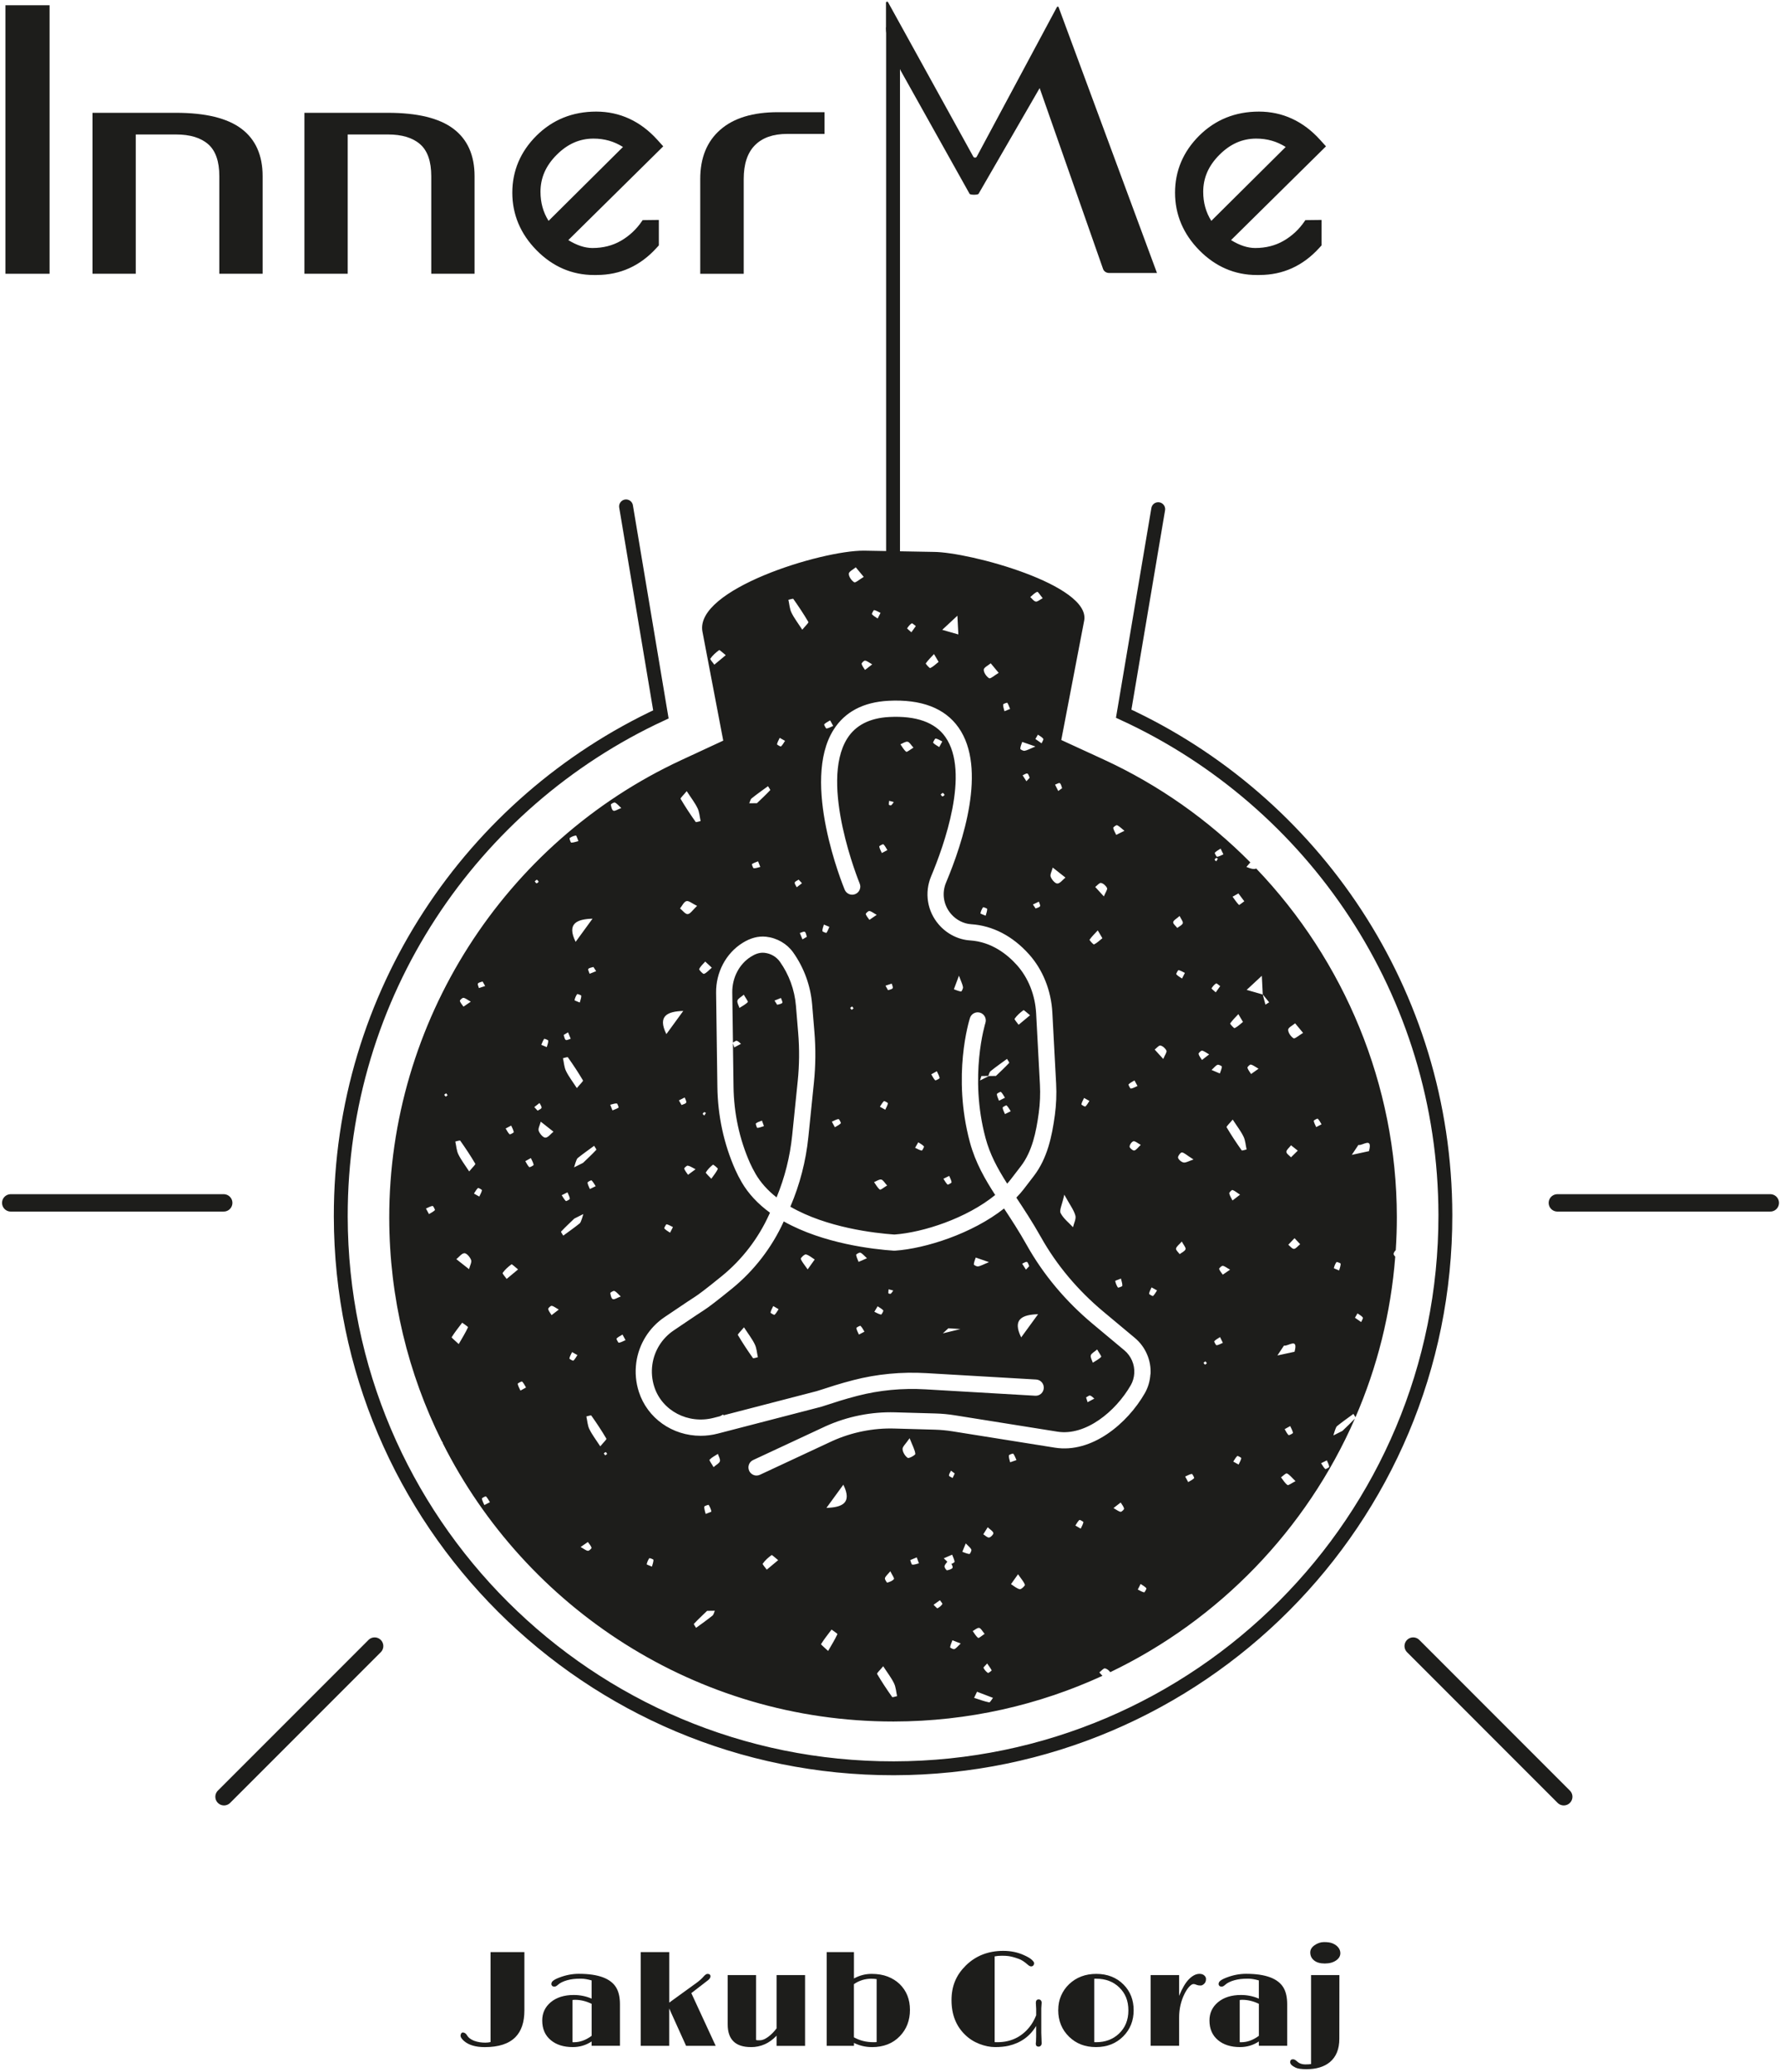 <svg xmlns="http://www.w3.org/2000/svg" width="513" height="597" viewBox="0 0 513 597" fill="none"><path d="M180.43 145.89L190.47 205.81C135.93 231.12 98.11 286.39 98.21 350.47C98.34 438.39 169.72 509.56 257.62 509.43C345.52 509.29 416.69 437.91 416.56 350.01C416.47 285.92 378.49 230.76 323.85 205.61L333.8 146.69" stroke="#1D1D1B" stroke-width="4" stroke-miterlimit="10" stroke-linecap="round"></path><path d="M448.83 346.54H510.21" stroke="#1D1D1B" stroke-width="5" stroke-linecap="round" stroke-linejoin="round"></path><path d="M3.09 346.54H64.48" stroke="#1D1D1B" stroke-width="5" stroke-linecap="round" stroke-linejoin="round"></path><path d="M64.56 517.63L107.97 474.22" stroke="#1D1D1B" stroke-width="5" stroke-linecap="round" stroke-linejoin="round"></path><path d="M450.68 517.63L407.28 474.22" stroke="#1D1D1B" stroke-width="5" stroke-linecap="round" stroke-linejoin="round"></path><path d="M1.56 1.51H14.29V78.87H1.56V1.51Z" fill="#1D1D1B"></path><path d="M255.93 0.63L280.5 45.12C280.72 45.52 281.3 45.52 281.51 45.12L304.61 2.04C304.72 1.84 305.01 1.86 305.09 2.07L333.44 78.64H319.62C318.84 78.64 318.14 78.17 317.9 77.47L299.63 25.38L282.03 55.83C281.83 56.19 279.64 56.2 279.43 55.83L259.61 20.4C255.93 12.58 255.38 9.97 255.34 8.22V0.79C255.34 0.47 255.77 0.35 255.93 0.64V0.63Z" fill="#1D1D1B"></path><path d="M75.69 78.87H63.21V50.78C63.21 46.5 62.14 43.42 60 41.55C57.86 39.68 54.77 38.74 50.72 38.74H39.13V78.86H26.65V32.5H50.72C59.22 32.5 65.51 34.03 69.58 37.09C73.65 40.15 75.69 44.71 75.69 50.78V78.87Z" fill="#1D1D1B"></path><path d="M136.77 78.87H124.29V50.78C124.29 46.5 123.22 43.42 121.08 41.55C118.94 39.68 115.85 38.74 111.8 38.74H100.21V78.86H87.73V32.5H111.8C120.3 32.5 126.59 34.03 130.66 37.09C134.73 40.15 136.77 44.71 136.77 50.78V78.87Z" fill="#1D1D1B"></path><path d="M237.61 38.58H226.87C222.81 38.58 219.71 39.67 217.56 41.85C215.41 44.03 214.34 47.27 214.34 51.57V78.88H201.81V51.57C201.81 45.48 203.73 40.75 207.59 37.38C211.44 34.01 216.97 32.32 224.2 32.32H237.63V38.59L237.61 38.58Z" fill="#1D1D1B"></path><path d="M171.99 78.63H171.19C165.04 78.63 159.62 76.3 155.08 71.69C150.55 67.09 148.25 61.65 148.25 55.51C148.25 49.37 150.54 43.98 155.05 39.49C159.56 35.01 165.2 32.74 171.81 32.74C178.42 32.74 184.25 35.41 189 40.68L190.31 42.13L162.83 69.26C165.6 71.11 168.25 72.04 170.75 72.04C173.91 72.04 176.76 71.31 179.24 69.88C181.76 68.42 183.87 66.44 185.52 64L189.27 63.96V70.46L188.74 71.05C184.16 76.08 178.53 78.63 172 78.63H171.99ZM171.06 39.32C166.89 39.32 163.28 40.9 160.03 44.16C156.77 47.42 155.18 51.04 155.18 55.24C155.18 58.74 156.11 61.81 158.01 64.56L180.49 42.23C177.65 40.27 174.54 39.31 171.05 39.31L171.06 39.32Z" fill="#1D1D1B"></path><path d="M171.99 79.23H171.19C164.88 79.23 159.31 76.83 154.65 72.11C150 67.39 147.65 61.81 147.65 55.51C147.65 49.21 150 43.67 154.63 39.07C159.26 34.48 165.04 32.15 171.82 32.15C178.6 32.15 184.58 34.89 189.45 40.28L191.15 42.16L163.79 69.17C166.23 70.68 168.57 71.45 170.76 71.45C173.81 71.45 176.57 70.75 178.95 69.37C181.39 67.96 183.44 66.04 185.03 63.68L185.21 63.42L189.88 63.36V70.69L189.19 71.45C184.5 76.61 178.71 79.22 172.01 79.22L171.99 79.23ZM171.81 33.35C165.36 33.35 159.87 35.56 155.47 39.92C151.08 44.29 148.85 49.53 148.85 55.51C148.85 61.49 151.09 66.78 155.51 71.27C159.94 75.76 165.21 78.03 171.19 78.03H171.99C178.34 78.03 183.83 75.55 188.28 70.65L188.66 70.24V64.58L185.83 64.61C184.16 67.01 182.05 68.96 179.54 70.41C176.97 71.9 174.02 72.65 170.75 72.65C168.14 72.65 165.36 71.68 162.5 69.77L161.89 69.36L189.49 42.11L188.56 41.08C183.92 35.95 178.29 33.34 171.82 33.34L171.81 33.35ZM157.92 65.5L157.51 64.91C155.53 62.05 154.57 58.89 154.57 55.25C154.57 50.89 156.21 47.13 159.59 43.75C162.96 40.37 166.71 38.73 171.05 38.73C174.68 38.73 177.88 39.72 180.83 41.75L181.42 42.16L157.91 65.5H157.92ZM171.05 39.93C167.05 39.93 163.58 41.46 160.44 44.6C157.3 47.74 155.77 51.23 155.77 55.25C155.77 58.38 156.53 61.13 158.1 63.63L179.54 42.34C176.97 40.72 174.18 39.93 171.05 39.93Z" fill="#1D1D1B"></path><path d="M362.99 78.63H362.19C356.04 78.63 350.62 76.3 346.08 71.69C341.55 67.09 339.25 61.65 339.25 55.51C339.25 49.37 341.54 43.98 346.05 39.49C350.56 35.01 356.2 32.74 362.81 32.74C369.42 32.74 375.25 35.41 380 40.68L381.31 42.13L353.83 69.26C356.6 71.11 359.25 72.04 361.75 72.04C364.91 72.04 367.76 71.31 370.24 69.88C372.76 68.42 374.87 66.44 376.52 64L380.27 63.96V70.46L379.74 71.05C375.16 76.08 369.53 78.63 363 78.63H362.99ZM362.06 39.32C357.89 39.32 354.28 40.9 351.03 44.16C347.77 47.42 346.18 51.04 346.18 55.24C346.18 58.74 347.11 61.81 349.01 64.56L371.49 42.23C368.65 40.27 365.54 39.31 362.05 39.31L362.06 39.32Z" fill="#1D1D1B"></path><path d="M362.99 79.23H362.19C355.88 79.23 350.31 76.83 345.65 72.11C341 67.39 338.65 61.81 338.65 55.51C338.65 49.21 341 43.67 345.63 39.07C350.26 34.48 356.04 32.15 362.82 32.15C369.6 32.15 375.58 34.89 380.45 40.28L382.15 42.16L354.79 69.17C357.23 70.68 359.57 71.45 361.76 71.45C364.81 71.45 367.57 70.75 369.95 69.37C372.39 67.96 374.44 66.04 376.03 63.68L376.21 63.42L380.88 63.36V70.69L380.19 71.45C375.49 76.61 369.71 79.22 363.01 79.22L362.99 79.23ZM362.81 33.35C356.36 33.35 350.87 35.56 346.47 39.92C342.08 44.29 339.85 49.53 339.85 55.51C339.85 61.49 342.09 66.78 346.51 71.27C350.94 75.76 356.21 78.03 362.19 78.03H362.99C369.34 78.03 374.83 75.55 379.28 70.65L379.66 70.24V64.58L376.83 64.61C375.16 67.01 373.05 68.96 370.54 70.41C367.97 71.9 365.02 72.65 361.75 72.65C359.14 72.65 356.36 71.68 353.5 69.77L352.89 69.36L380.49 42.11L379.56 41.08C374.92 35.95 369.29 33.34 362.82 33.34L362.81 33.35ZM348.92 65.5L348.51 64.91C346.53 62.05 345.57 58.89 345.57 55.25C345.57 50.89 347.21 47.13 350.59 43.75C353.96 40.37 357.71 38.73 362.05 38.73C365.68 38.73 368.88 39.72 371.83 41.75L372.42 42.16L348.91 65.5H348.92ZM362.05 39.93C358.05 39.93 354.58 41.46 351.44 44.6C348.3 47.74 346.77 51.23 346.77 55.25C346.77 58.38 347.53 61.13 349.1 63.63L370.54 42.34C367.97 40.72 365.18 39.93 362.05 39.93Z" fill="#1D1D1B"></path><path d="M257.38 168.56V7.87" stroke="#1D1D1B" stroke-width="4" stroke-miterlimit="10"></path><path d="M229.91 311.41C230.38 306.83 230.42 302.19 230.04 297.61L229.39 289.76C229.01 285.18 227.41 280.79 224.77 277.07C223.75 275.63 222.14 274.7 220.35 274.5C220.18 274.48 220.01 274.47 219.83 274.47C218.75 274.47 217.67 274.83 216.44 275.6C213.05 277.72 210.98 281.69 211.04 285.95L211.24 300.36C211.61 300.15 212.03 299.78 212.34 299.85C212.79 299.95 213.15 300.41 213.55 300.72C212.91 301.06 212.27 301.41 211.62 301.75C211.49 301.35 211.36 300.95 211.23 300.55L211.4 313.04C211.51 320.76 213.1 328.15 216.12 334.99C216.61 336.08 217.17 337.17 217.78 338.22C219.22 340.69 221.24 342.95 223.81 344.96C226.17 339.25 227.68 333.24 228.31 327.08L229.91 311.4V311.41ZM215.52 288.69C214.86 289.39 213.94 289.83 213.11 290.37C212.89 289.66 212.37 288.86 212.53 288.26C212.69 287.67 213.56 287.27 214.36 286.56C214.88 287.49 215.67 288.53 215.52 288.69ZM218.26 324.94C218.14 324.94 217.71 323.76 217.85 323.64C218.33 323.25 219 323.09 219.6 322.84C219.76 323.29 219.92 323.73 220.17 324.42C219.53 324.62 218.9 324.89 218.26 324.94ZM225.46 288.91C225.18 289.26 224.5 289.3 223.99 289.47C223.73 289.07 223.47 288.66 223.21 288.26C223.83 288.01 224.46 287.76 225.08 287.51C225.22 287.99 225.63 288.68 225.45 288.91H225.46Z" fill="#1D1D1B"></path><path d="M402.26 360.16C402.47 356.96 402.58 353.74 402.57 350.49C402.52 312.56 387.47 276.77 362.03 250.2C361.59 250.48 360.72 250.39 359.22 249.76C359.6 249.32 359.98 248.89 360.35 248.45C348.31 236.29 334.03 226.15 317.99 218.77L305.86 213.19L312.46 178.81C314.43 168.56 279.48 159.05 269.05 159L248.98 158.64C236.61 158.58 200.13 169.83 202.45 181.99L208.44 213.37L196.35 218.98C145.13 242.75 112.09 294.54 112.18 350.94C112.22 373.97 117.65 395.75 127.27 415.11C127.5 415.41 127.66 415.67 127.6 415.77C151.51 463.27 200.73 495.95 257.39 495.95H257.59C279.04 495.92 299.4 491.21 317.73 482.79C317.41 482.44 317.12 482.12 316.83 481.81C317.39 481.39 318.03 480.56 318.48 480.65C319.02 480.76 319.61 481.22 319.98 481.74C351.36 466.68 376.51 440.67 390.48 408.7C389.32 409.91 388.1 411.07 386.89 412.23C386.02 412.67 385.15 413.1 384.28 413.54C384.41 413.11 384.54 412.69 384.67 412.26C384.89 411.78 384.99 411.14 385.35 410.84C386.88 409.61 388.48 408.49 390.06 407.33C390.22 407.62 390.53 408.05 390.65 408.3C396.88 393.93 400.85 378.36 402.11 362.05C401.84 361.76 401.65 361.5 401.64 361.24C401.64 360.9 401.92 360.54 402.23 360.19L402.26 360.16ZM125.35 348.63C124.87 349.11 124.22 349.41 123.63 349.77C123.39 349.33 123.15 348.89 122.76 348.17C123.42 347.89 124.03 347.51 124.68 347.42C124.85 347.4 125.45 348.53 125.34 348.64L125.35 348.63ZM356.91 257.39C357.46 258.11 358.03 258.88 358.61 259.65C358.08 260.02 357.15 260.79 357.08 260.71C356.38 260 355.83 259.15 355.23 258.33C355.67 258.09 356.1 257.84 356.91 257.39ZM356.89 292.15C357.28 292.81 357.68 293.47 358.23 294.41C357.39 295.08 356.68 295.79 355.82 296.2C355.63 296.29 354.45 294.96 354.53 294.85C355.22 293.88 356.08 293.04 356.9 292.16L356.89 292.15ZM350.11 245.66C350.57 245.18 351.21 244.86 351.78 244.48C352 244.93 352.22 245.37 352.59 246.13C351.97 246.39 351.39 246.76 350.77 246.83C350.58 246.85 350.01 245.77 350.11 245.67V245.66ZM350.52 247.14C350.68 247.22 350.84 247.31 351 247.39C350.84 247.64 350.68 247.89 350.52 248.15C350.36 247.98 350.07 247.82 350.07 247.65C350.07 247.48 350.36 247.31 350.52 247.15V247.14ZM343.97 334.04C342.55 334.51 341.79 335.02 341.13 334.91C340.5 334.8 339.71 334.14 339.52 333.55C339.39 333.16 340.21 332.01 340.59 332.01C341.22 332.01 341.84 332.69 343.97 334.04ZM340.67 281.91C340.1 281.52 339.45 281.19 339.01 280.68C338.9 280.55 339.52 279.46 339.66 279.48C340.29 279.62 340.88 280 341.49 280.29C341.12 281.02 340.9 281.46 340.67 281.9V281.91ZM325.24 312.41C325.72 311.93 326.37 311.63 326.96 311.27C327.2 311.71 327.44 312.15 327.83 312.87C327.17 313.15 326.56 313.53 325.91 313.62C325.74 313.64 325.14 312.51 325.25 312.4L325.24 312.41ZM328.77 329.83C327.96 330.58 327.5 331.31 326.9 331.45C326.53 331.54 325.54 330.72 325.55 330.34C325.57 329.78 326.17 328.91 326.66 328.79C327.16 328.68 327.83 329.33 328.77 329.83ZM321.94 237.73C322.59 238.02 323.12 238.59 324.06 239.35C322.99 239.88 322.35 240.2 321.7 240.52C321.39 239.86 320.97 239.21 320.83 238.52C320.79 238.32 321.71 237.63 321.94 237.74V237.73ZM323.46 370.43C323.45 370.64 322.25 371.03 322.19 370.95C321.82 370.38 321.54 369.72 321.41 369.05C321.39 368.94 322.3 368.66 323.06 368.35C323.22 369.08 323.5 369.77 323.46 370.44V370.43ZM317.31 254.37C317.99 254.5 318.75 255.19 319.05 255.84C319.24 256.25 318.64 257.02 318.13 258.25C317.01 257.02 316.33 256.28 315.65 255.53C316.21 255.11 316.85 254.28 317.3 254.37H317.31ZM316.37 268.03C316.76 268.69 317.16 269.35 317.71 270.29C316.87 270.96 316.16 271.67 315.3 272.08C315.11 272.17 313.93 270.84 314.01 270.73C314.7 269.76 315.56 268.92 316.38 268.04L316.37 268.03ZM312.43 316.31C313.12 316.69 313.55 316.93 313.97 317.17C313.6 317.72 313.29 318.34 312.81 318.78C312.69 318.89 311.63 318.29 311.66 318.15C311.78 317.52 312.15 316.94 312.43 316.32V316.31ZM309.25 353.56C308.02 352.23 306.48 351.05 305.68 349.5C305.25 348.66 306.08 347.17 306.73 344.18C308.39 347.18 309.48 348.59 309.92 350.17C310.2 351.16 309.5 352.42 309.24 353.56H309.25ZM305.44 225.62C305.82 225.9 305.91 226.56 306.1 227.07C305.73 227.34 305.36 227.61 304.99 227.88C304.68 227.27 304.37 226.66 304.07 226.05C304.54 225.89 305.21 225.45 305.44 225.62ZM303.4 249.94C305.51 251.6 306.28 252.21 307.06 252.82C306.28 253.44 305.51 254.53 304.73 254.54C304.07 254.54 303.11 253.41 302.81 252.59C302.57 251.95 303.13 251.01 303.4 249.95V249.94ZM300.18 214.14C299.6 213.73 299.01 213.33 298.4 212.9C298.71 212.37 298.92 212.01 299.13 211.65C299.66 212.03 300.31 212.34 300.67 212.84C300.82 213.05 300.37 213.69 300.19 214.14H300.18ZM299.73 261.08C299.55 261.42 298.91 261.53 298.47 261.73C298.21 261.35 297.95 260.96 297.69 260.58C298.26 260.31 298.83 260.04 299.4 259.76C299.53 260.21 299.89 260.78 299.74 261.08H299.73ZM298.94 170.51C299.17 170.43 299.82 171.52 300.51 172.34C299.66 172.78 299.02 173.4 298.51 173.31C297.93 173.21 297.45 172.47 296.93 172.01C297.59 171.48 298.18 170.78 298.94 170.51ZM294.6 213.74C295.28 213.98 295.97 214.21 298.41 215.06C296.69 215.77 296.01 216.18 295.28 216.3C294.89 216.36 294.04 215.91 294.05 215.71C294.08 215.05 294.39 214.4 294.6 213.74ZM296.75 224.07C296.43 224.42 296.12 224.74 295.81 225.07C295.45 224.5 295.08 223.93 294.72 223.36C295.19 223.17 295.74 222.73 296.09 222.86C296.43 222.98 296.56 223.68 296.75 224.07ZM290.31 202.47C290.66 203 290.86 203.64 291.11 204.24C290.66 204.42 290.21 204.61 289.49 204.9C289.33 204.22 289.07 203.58 289.11 202.96C289.12 202.76 290.25 202.39 290.31 202.47ZM285.53 191.09C286.16 191.85 286.79 192.61 287.82 193.85C286.58 194.59 285.44 195.62 285.08 195.4C284.3 194.93 283.51 193.79 283.52 192.94C283.53 192.31 284.81 191.7 285.53 191.09ZM283.31 261.39C283.38 261.29 284.51 261.69 284.51 261.87C284.51 262.5 284.25 263.13 284.07 263.81C283.38 263.51 282.54 263.23 282.56 263.13C282.69 262.52 282.95 261.9 283.31 261.39ZM275.93 177.39C276.02 179.18 276.11 180.97 276.2 182.76V182.78C274.65 182.34 273.1 181.89 271.55 181.45C273.01 180.1 274.46 178.74 275.92 177.39H275.93ZM269.17 188.42C269.56 189.08 269.96 189.74 270.51 190.68C269.67 191.35 268.96 192.06 268.1 192.47C267.91 192.56 266.73 191.23 266.81 191.12C267.5 190.15 268.36 189.31 269.18 188.43L269.17 188.42ZM262.77 179.59C262.94 179.49 263.54 180.09 263.94 180.37C263.52 180.95 263.11 181.54 262.66 182.16C262.08 181.63 261.4 181.09 261.44 181.02C261.79 180.47 262.22 179.91 262.76 179.59H262.77ZM251.94 175.76C252.57 175.9 253.16 176.28 253.77 176.57C253.4 177.3 253.18 177.74 252.95 178.18C252.38 177.79 251.73 177.46 251.29 176.95C251.18 176.82 251.8 175.73 251.94 175.75V175.76ZM249.31 190.32C249.88 190.39 250.41 190.86 251.37 191.4C250.4 192.15 249.85 192.57 249.3 193C248.95 192.43 248.47 191.88 248.32 191.26C248.26 191.02 249 190.29 249.31 190.32ZM246.64 163.44C247.27 164.2 247.9 164.96 248.93 166.2C247.69 166.94 246.55 167.97 246.19 167.75C245.41 167.28 244.62 166.14 244.63 165.29C244.64 164.66 245.92 164.05 246.64 163.44ZM237.53 208.67C238.01 208.19 238.66 207.89 239.25 207.53C239.49 207.97 239.73 208.41 240.12 209.13C239.46 209.41 238.85 209.79 238.2 209.88C238.03 209.9 237.43 208.77 237.54 208.66L237.53 208.67ZM228.64 172.55C230.17 174.71 231.64 176.92 232.98 179.2C233.1 179.41 232.17 180.25 231.22 181.41C229.97 179.48 228.86 178.07 228.1 176.49C227.56 175.38 227.5 174.04 227.22 172.8C227.71 172.71 228.53 172.38 228.65 172.55H228.64ZM231.94 268.45C232.3 268.68 232.35 269.38 232.54 269.88C232.12 270.13 231.69 270.38 231.27 270.63C231.02 270.02 230.77 269.41 230.51 268.79C231 268.66 231.65 268.27 231.94 268.46V268.45ZM229.63 255.63C229.41 255.17 228.98 254.67 229.05 254.26C229.11 253.92 229.77 253.7 230.17 253.42C230.49 253.76 230.81 254.11 231.13 254.45C230.63 254.84 230.12 255.23 229.62 255.62L229.63 255.63ZM224.71 212.57C225.4 212.95 225.83 213.19 226.25 213.43C225.88 213.98 225.57 214.6 225.09 215.04C224.97 215.15 223.91 214.55 223.94 214.41C224.06 213.78 224.43 213.2 224.71 212.58V212.57ZM216.63 230C218.16 228.77 219.76 227.65 221.34 226.49C221.56 226.89 222.07 227.54 221.97 227.64C220.75 228.94 219.45 230.15 218.16 231.39C217.42 231.39 216.68 231.41 215.94 231.42C216.16 230.94 216.26 230.3 216.62 230H216.63ZM219.12 249.76C218.45 249.91 217.82 250.18 217.22 250.13C217.01 250.11 216.64 248.98 216.72 248.93C217.25 248.58 217.88 248.39 218.48 248.14C218.66 248.59 218.83 249.04 219.12 249.76ZM205.87 191.49C205.46 190.89 204.57 189.95 204.72 189.75C205.39 188.8 206.31 187.98 207.26 187.29C207.41 187.19 208.22 188.01 209.16 188.75C207.79 189.89 206.83 190.69 205.87 191.49ZM205.47 335.54C205.58 335.46 206.96 336.57 206.88 336.75C206.48 337.66 205.8 338.45 205 339.59C204.24 338.74 203.32 337.95 203.42 337.78C203.94 336.92 204.68 336.16 205.47 335.54ZM202.98 321.37C202.82 321.2 202.53 321.04 202.53 320.87C202.53 320.7 202.82 320.53 202.98 320.37C203.14 320.45 203.3 320.54 203.46 320.62C203.3 320.87 203.14 321.12 202.98 321.38V321.37ZM205.14 278.79C204.25 279.54 203.65 280.29 202.88 280.57C202.61 280.67 201.41 279.42 201.52 279.18C201.88 278.36 202.64 277.72 203.25 277.02C203.75 277.49 204.25 277.96 205.15 278.79H205.14ZM197.92 227.93C199.17 229.86 200.28 231.27 201.04 232.85C201.58 233.96 201.64 235.3 201.92 236.54C201.43 236.63 200.61 236.96 200.49 236.79C198.96 234.63 197.49 232.42 196.15 230.14C196.03 229.93 196.96 229.09 197.91 227.93H197.92ZM197.84 259.61C198.5 259.42 199.46 260.29 200.9 260.98C199.63 262.17 198.96 263.29 198.2 263.35C197.51 263.4 196.73 262.31 195.99 261.71C196.59 260.97 197.08 259.82 197.84 259.6V259.61ZM198.22 335.82C198.84 335.9 199.42 336.34 200.46 336.85C199.45 337.6 198.87 338.03 198.29 338.45C197.9 337.87 197.42 337.32 197.2 336.68C197.14 336.51 197.9 335.77 198.22 335.81V335.82ZM196.42 318.34L195.66 317.01L197.33 316.18C197.5 316.68 197.91 317.27 197.76 317.65C197.62 318 196.89 318.13 196.42 318.35V318.34ZM196.92 291.24C195.3 293.47 193.68 295.69 192.05 297.92C189.41 292.59 192.44 291.39 196.92 291.24ZM193.94 353.52C193.57 354.25 193.35 354.69 193.12 355.13C192.55 354.74 191.9 354.41 191.46 353.9C191.35 353.77 191.97 352.68 192.11 352.7C192.74 352.84 193.33 353.22 193.94 353.51V353.52ZM177.23 231.21C177.8 231.46 178.22 232.04 179.05 232.79C177.98 233.19 177.22 233.75 176.78 233.56C176.34 233.37 176.14 232.44 176.05 231.8C176.03 231.64 176.96 231.08 177.24 231.2L177.23 231.21ZM168.06 335C167.19 335.44 166.32 335.87 165.45 336.31L165.84 335.03C166.06 334.55 166.16 333.91 166.52 333.61C168.05 332.38 169.65 331.26 171.23 330.1C171.45 330.5 171.96 331.15 171.86 331.25C170.64 332.55 169.34 333.76 168.05 335H168.06ZM171.67 341.73C171.22 341.95 170.76 342.18 170.01 342.55C169.75 341.92 169.39 341.32 169.33 340.7C169.31 340.51 170.38 339.95 170.48 340.05C170.97 340.52 171.29 341.16 171.68 341.73H171.67ZM171.8 279.79C171.18 280.04 170.55 280.29 169.93 280.54C169.79 280.06 169.38 279.37 169.56 279.14C169.84 278.79 170.52 278.75 171.03 278.58C171.29 278.98 171.55 279.39 171.81 279.79H171.8ZM165.9 271.34C163.26 266.01 166.29 264.81 170.77 264.66C169.15 266.89 167.53 269.11 165.9 271.34ZM167.53 286.88C167.53 287.51 167.27 288.14 167.09 288.82C166.4 288.52 165.56 288.24 165.58 288.14C165.71 287.53 165.97 286.91 166.33 286.4C166.4 286.3 167.53 286.7 167.53 286.88ZM164.18 241.44C164.69 241.05 165.35 240.79 165.99 240.7C166.12 240.68 166.39 241.58 166.7 242.31C165.98 242.49 165.3 242.76 164.63 242.76C164.46 242.76 164.05 241.54 164.18 241.44ZM163.72 297.42C163.97 298.03 164.22 298.64 164.48 299.26C163.99 299.39 163.34 299.78 163.05 299.59C162.69 299.36 162.64 298.66 162.45 298.16C162.87 297.91 163.3 297.66 163.72 297.41V297.42ZM163.67 304.61C165.2 306.77 166.67 308.98 168.01 311.26C168.13 311.47 167.2 312.31 166.25 313.47C165 311.54 163.89 310.13 163.13 308.55C162.59 307.44 162.53 306.1 162.25 304.86C162.74 304.77 163.56 304.44 163.68 304.61H163.67ZM163.55 343.51C163.81 344.14 164.17 344.74 164.23 345.36C164.25 345.55 163.18 346.11 163.08 346.01C162.59 345.54 162.27 344.9 161.88 344.33C162.33 344.11 162.79 343.88 163.54 343.51H163.55ZM156.83 299.28C156.88 299.2 158 299.6 158.01 299.81C158.03 300.41 157.75 301.02 157.57 301.67C156.87 301.38 156.43 301.2 156 301.01C156.26 300.42 156.47 299.8 156.83 299.28ZM154.74 253.47C154.93 253.49 155.09 253.83 155.26 254.03C155.05 254.19 154.83 254.49 154.64 254.47C154.45 254.45 154.29 254.11 154.12 253.91C154.33 253.75 154.55 253.45 154.74 253.47ZM147.33 324.28C147.61 324.92 147.97 325.52 148.07 326.16C148.09 326.32 146.99 326.9 146.87 326.79C146.39 326.33 146.09 325.69 145.73 325.11C146.17 324.88 146.61 324.65 147.33 324.27V324.28ZM137.75 283.34C137.98 283 138.62 282.94 139.09 282.77C139.33 283.2 139.57 283.63 139.82 284.06C139.22 284.26 138.63 284.46 138.03 284.66C137.92 284.21 137.57 283.59 137.75 283.34ZM133.56 287.47C134.13 287.53 134.66 288.01 135.68 288.57C134.67 289.27 134.12 289.64 133.58 290.01C133.21 289.47 132.72 288.96 132.53 288.37C132.47 288.17 133.23 287.43 133.56 287.47ZM132.64 328.62C134.17 330.78 135.64 332.99 136.98 335.27C137.1 335.48 136.17 336.32 135.22 337.48C133.97 335.55 132.86 334.14 132.1 332.56C131.56 331.45 131.5 330.11 131.22 328.87C131.71 328.78 132.53 328.45 132.65 328.62H132.64ZM128.45 315.89C128.29 315.87 128.16 315.56 128.02 315.38C128.2 315.24 128.39 315.1 128.57 314.96C128.71 315.14 128.86 315.32 129 315.51C128.82 315.65 128.62 315.92 128.45 315.9V315.89ZM132.21 387.22C131.16 386.22 130.09 385.37 130.17 385.24C131.08 383.78 132.16 382.44 133.2 381.06C133.79 381.51 134.95 382.23 134.88 382.38C134.16 383.94 133.25 385.41 132.21 387.21V387.22ZM135.18 365.64C133.07 363.98 132.3 363.37 131.52 362.76C132.3 362.14 133.07 361.05 133.85 361.04C134.51 361.04 135.47 362.17 135.77 362.99C136.01 363.63 135.45 364.57 135.18 365.63V365.64ZM136.59 343.87C136.96 343.32 137.27 342.7 137.75 342.26C137.87 342.15 138.93 342.75 138.9 342.89C138.78 343.52 138.41 344.1 138.13 344.72C137.44 344.34 137.01 344.1 136.59 343.86V343.87ZM139.59 433.6C139.32 432.96 138.97 432.36 138.88 431.73C138.86 431.56 139.95 431 140.05 431.1C140.52 431.56 140.83 432.2 141.19 432.77C140.75 433 140.31 433.23 139.59 433.6ZM144.87 366.71C145.54 365.76 146.46 364.94 147.41 364.25C147.56 364.14 148.37 364.97 149.31 365.71C147.94 366.85 146.98 367.65 146.02 368.45C145.61 367.85 144.72 366.91 144.87 366.71ZM150 400.63C149.7 399.96 149.32 399.34 149.2 398.67C149.17 398.51 150.35 397.9 150.47 398.01C150.95 398.47 151.24 399.14 151.6 399.73C151.16 399.98 150.72 400.22 150 400.62V400.63ZM152.53 336.24C152.05 335.78 151.76 335.11 151.4 334.52C151.84 334.27 152.28 334.03 153 333.63C153.3 334.3 153.68 334.92 153.8 335.59C153.83 335.75 152.66 336.36 152.53 336.25V336.24ZM153.98 318.94C154.48 318.55 154.99 318.16 155.49 317.77C155.71 318.23 156.14 318.73 156.07 319.14C156.01 319.48 155.35 319.7 154.95 319.98C154.63 319.64 154.31 319.29 153.99 318.95L153.98 318.94ZM155.26 325.79C155.02 325.15 155.58 324.21 155.85 323.15C157.96 324.81 158.73 325.42 159.51 326.03C158.73 326.65 157.96 327.74 157.18 327.75C156.52 327.75 155.56 326.62 155.26 325.8V325.79ZM158.97 378.88C158.62 378.31 158.14 377.76 157.99 377.14C157.93 376.9 158.67 376.17 158.98 376.2C159.55 376.27 160.08 376.74 161.04 377.28C160.07 378.03 159.52 378.45 158.97 378.88ZM165.25 391.99C165.13 392.1 164.07 391.5 164.1 391.36C164.22 390.73 164.59 390.15 164.87 389.53C165.56 389.91 165.99 390.15 166.41 390.39C166.04 390.94 165.73 391.56 165.25 392V391.99ZM162.33 355.97C162.11 355.57 161.6 354.92 161.7 354.82C162.92 353.52 164.22 352.31 165.51 351.07C166.38 350.63 167.25 350.2 168.12 349.76C167.99 350.19 167.86 350.61 167.73 351.04C167.51 351.52 167.41 352.16 167.05 352.46C165.52 353.69 163.92 354.81 162.34 355.97H162.33ZM169.45 446.78C168.88 446.72 168.35 446.24 167.33 445.68C168.34 444.98 168.89 444.61 169.43 444.24C169.8 444.78 170.29 445.29 170.48 445.88C170.54 446.08 169.78 446.82 169.45 446.78ZM169.87 411.76C169.33 410.65 169.27 409.31 168.99 408.07C169.48 407.98 170.3 407.65 170.42 407.82C171.95 409.98 173.42 412.19 174.76 414.47C174.88 414.68 173.95 415.52 173 416.68C171.75 414.75 170.64 413.34 169.88 411.76H169.87ZM174.44 419.29C174.3 419.11 174.15 418.93 174.01 418.74C174.19 418.6 174.39 418.33 174.56 418.35C174.72 418.37 174.85 418.68 174.99 418.86C174.81 419 174.62 419.14 174.44 419.28V419.29ZM177.77 317.9C177.98 317.92 178.35 319.05 178.27 319.1C177.74 319.45 177.11 319.64 176.51 319.89C176.33 319.44 176.16 318.99 175.87 318.27C176.54 318.12 177.17 317.85 177.77 317.9ZM176.62 374.28C176.18 374.09 175.98 373.16 175.89 372.52C175.87 372.36 176.8 371.8 177.08 371.92C177.65 372.17 178.07 372.75 178.9 373.5C177.83 373.9 177.07 374.46 176.63 374.27L176.62 374.28ZM178.35 386.84C178.18 386.86 177.58 385.73 177.69 385.62C178.17 385.14 178.82 384.84 179.41 384.48C179.65 384.92 179.89 385.36 180.28 386.08C179.62 386.36 179.01 386.74 178.36 386.83L178.35 386.84ZM187.89 451.33C187.2 451.03 186.36 450.75 186.38 450.65C186.51 450.04 186.77 449.42 187.13 448.91C187.2 448.81 188.33 449.21 188.33 449.39C188.33 450.02 188.07 450.65 187.89 451.33ZM205.32 465.46C203.79 466.69 202.19 467.81 200.61 468.97C200.39 468.57 199.88 467.92 199.98 467.82C201.2 466.52 202.5 465.31 203.79 464.07C204.53 464.07 205.27 464.05 206.01 464.04C205.79 464.52 205.69 465.16 205.33 465.46H205.32ZM202.97 434.07C202.98 433.86 204.18 433.47 204.24 433.55C204.61 434.12 204.89 434.78 205.02 435.45C205.04 435.56 204.13 435.84 203.37 436.15C203.21 435.42 202.93 434.73 202.97 434.06V434.07ZM207.48 420.97C207.32 421.56 206.45 421.96 205.65 422.67C205.13 421.74 204.34 420.7 204.49 420.54C205.15 419.84 206.07 419.39 206.9 418.86C207.12 419.57 207.64 420.37 207.48 420.97ZM220.98 452.21C220.57 451.61 219.68 450.67 219.83 450.47C220.5 449.52 221.42 448.7 222.37 448.01C222.52 447.91 223.33 448.73 224.27 449.47C222.9 450.61 221.94 451.41 220.98 452.21ZM238.67 475.63C237.62 474.63 236.55 473.78 236.63 473.65C237.54 472.19 238.62 470.85 239.66 469.47C240.25 469.92 241.41 470.64 241.34 470.79C240.62 472.35 239.71 473.82 238.67 475.62V475.63ZM238.18 434.41C239.8 432.18 241.42 429.96 243.05 427.73C245.69 433.06 242.66 434.26 238.18 434.41ZM257.12 488.89C255.59 486.73 254.12 484.52 252.78 482.24C252.66 482.03 253.59 481.19 254.54 480.03C255.79 481.96 256.9 483.37 257.66 484.95C258.2 486.06 258.26 487.4 258.54 488.64C258.05 488.73 257.23 489.06 257.11 488.89H257.12ZM255.04 454.65C255.22 454.06 255.82 453.61 256.59 452.67C257.12 453.77 257.81 454.65 257.63 454.91C257.24 455.45 256.41 455.73 255.71 455.95C255.61 455.98 254.93 455 255.04 454.64V454.65ZM261.59 419.99C260.84 419.49 260.17 418.37 260.12 417.47C260.08 416.77 261.02 416 262.15 414.34C263.02 416.54 263.67 417.67 263.8 418.85C263.83 419.19 261.96 420.24 261.6 420L261.59 419.99ZM262.91 450.76C262.67 450.73 262.52 449.91 262.33 449.45C262.96 449.19 263.58 448.93 264.21 448.67C264.38 449.14 264.55 449.6 264.84 450.38C264.17 450.54 263.52 450.83 262.92 450.76H262.91ZM271.59 462.12C271.26 462.62 270.73 463.05 270.19 463.33C270.05 463.4 269.57 462.8 269.05 462.33C269.73 461.84 270.31 461.42 270.88 461.01C271.14 461.39 271.69 461.97 271.59 462.12ZM272.21 451.2C272.29 450.81 272.6 450.45 273.02 449.92C272.73 449.65 272.41 449.31 271.99 448.94C273.1 448.45 273.75 448.17 274.41 447.89C274.67 448.57 275.02 449.23 275.12 449.93C275.14 450.06 274.59 450.43 274.2 450.54C274.44 450.97 274.6 451.31 274.55 451.61C274.5 451.96 273.53 452.31 272.93 452.39C272.73 452.42 272.14 451.56 272.21 451.2ZM273.49 425.09C273.49 424.63 273.87 424.16 274.09 423.69C274.44 423.96 274.79 424.23 275.15 424.5C274.95 424.93 274.75 425.36 274.55 425.8C274.17 425.56 273.49 425.33 273.49 425.09ZM275.06 475.09C274.76 475.22 273.8 474.69 273.82 474.57C273.93 473.88 274.24 473.22 274.49 472.55C275.12 472.8 275.76 473.04 276.88 473.48C276.05 474.25 275.63 474.84 275.06 475.09ZM279.39 447.7C278.69 447.63 278.02 447.3 277.34 447.07C277.61 446.42 277.87 445.77 278.33 444.65C279.1 445.45 279.7 445.86 279.94 446.43C280.07 446.74 279.55 447.72 279.39 447.7ZM281.91 471.87C281.26 471.38 280.84 470.58 280.34 469.9C280.96 469.57 281.63 468.91 282.19 468.99C282.71 469.07 283.11 469.94 283.77 470.71C282.97 471.23 282.1 472.01 281.91 471.87ZM284.5 479.24C285.03 480.01 285.48 480.58 285.81 481.22C285.84 481.28 284.87 482.05 284.73 481.96C284.2 481.61 283.73 481.07 283.45 480.5C283.37 480.34 284 479.83 284.5 479.24ZM285.08 490.44C283.61 490.14 282.18 489.6 280.74 489.14C281.02 488.56 281.29 487.98 281.58 487.38C283.34 488.05 284.76 488.59 286.18 489.14C285.81 489.6 285.34 490.5 285.08 490.45V490.44ZM285.06 442.95C284.55 443.01 283.95 442.36 283.39 442.02C283.75 441.44 284.12 440.86 284.66 439.99C285.39 440.68 286.14 441.08 286.29 441.65C286.38 441.98 285.54 442.89 285.06 442.95ZM290.76 419.3C290.78 419.08 291.94 418.68 292.03 418.8C292.44 419.33 292.66 420.01 292.95 420.64C292.45 420.81 291.95 420.99 291.13 421.27C290.98 420.58 290.7 419.92 290.76 419.3ZM293.89 457.84C292.98 457.62 292.2 456.9 291.37 456.38C291.91 455.62 292.45 454.86 293.4 453.53C294.37 454.94 295.07 455.69 295.38 456.57C295.47 456.82 294.29 457.94 293.9 457.84H293.89ZM311.46 440.39C310.77 439.99 310.35 439.74 309.92 439.5C310.29 438.95 310.6 438.32 311.08 437.89C311.2 437.78 312.27 438.38 312.24 438.53C312.12 439.17 311.75 439.76 311.46 440.4V440.39ZM322.97 435.54C322.4 435.47 321.87 435 320.91 434.46C321.88 433.71 322.43 433.29 322.98 432.86C323.33 433.43 323.81 433.98 323.96 434.6C324.02 434.84 323.28 435.57 322.97 435.54ZM329.74 458.75C329.11 458.61 328.52 458.23 327.91 457.94C328.28 457.21 328.5 456.77 328.73 456.33C329.3 456.72 329.95 457.05 330.39 457.56C330.5 457.69 329.88 458.78 329.74 458.76V458.75ZM331.55 395.89C331.43 397.84 330.88 399.74 329.94 401.37C324.92 410.12 314.67 418.77 304.01 417.06L274.48 412.35C272.82 412.09 271.13 411.93 269.45 411.88L257.79 411.55C251.67 411.37 245.49 412.62 239.91 415.13L219.02 424.87C218.71 425.01 218.38 425.09 218.03 425.09C217.13 425.09 216.3 424.56 215.92 423.74C215.66 423.17 215.63 422.54 215.84 421.95C216.05 421.36 216.48 420.9 217.05 420.63L237.97 410.88C244.23 408.06 251.12 406.69 257.93 406.88L269.59 407.21C271.47 407.26 273.37 407.44 275.22 407.74L304.75 412.45C312.85 413.74 321.51 406.69 325.9 399.05C326.48 398.04 326.82 396.86 326.9 395.62C327.05 393.1 325.98 390.64 324.05 389.02L314.96 381.43C307.1 374.87 300.68 367.2 295.88 358.64C293.66 354.68 291.48 351.35 289.37 348.16C280.24 355.37 266.78 359.71 257.91 360.31C257.8 360.31 257.7 360.31 257.6 360.31C251.79 359.92 237.31 358.31 225.88 351.88C222.49 359.36 217.35 366.04 211.01 371.2C206.98 374.48 204.23 376.6 202.83 377.49C201.71 378.2 199.84 379.46 197.67 380.92L194.16 383.29C190.81 385.54 188.57 389.12 188.01 393.12C187.71 395.3 187.9 397.46 188.57 399.54C190.81 406.45 198.33 410.38 205.69 408.47L207.51 408L208.44 407.5C208.47 407.58 208.49 407.66 208.52 407.74L235.4 400.77C235.63 400.71 236.08 400.56 236.7 400.36L236.89 400.3C238.81 399.67 242.03 398.61 245.91 397.61C252.7 395.85 259.81 395.17 267.01 395.59L298.62 397.43C299.91 397.5 300.89 398.61 300.82 399.9C300.78 400.52 300.51 401.09 300.05 401.51C299.59 401.93 298.98 402.14 298.35 402.1L266.74 400.26C260.02 399.87 253.4 400.5 247.08 402.14C243.36 403.1 240.23 404.13 238.35 404.75C237.49 405.03 236.88 405.23 236.57 405.31L206.86 413.01C205.25 413.43 203.59 413.64 201.94 413.64C193.74 413.64 186.58 408.56 184.13 401C183.24 398.25 182.99 395.39 183.38 392.52C184.12 387.19 187.1 382.42 191.56 379.43L194.98 377.13C197.22 375.62 199.16 374.31 200.33 373.57C201.18 373.03 203.22 371.55 208.07 367.6C213.89 362.86 218.6 356.71 221.7 349.83L221.91 349.37C218.41 346.83 215.68 343.88 213.77 340.61C213.07 339.41 212.44 338.18 211.89 336.95C208.6 329.5 206.87 321.49 206.75 313.13L206.38 286.03C206.3 280.15 209.21 274.64 213.98 271.66C216.28 270.22 218.51 269.63 220.77 269.86C223.96 270.22 226.8 271.87 228.59 274.38C231.72 278.79 233.61 283.98 234.06 289.39L234.71 297.24C235.12 302.1 235.07 307.04 234.57 311.9L232.97 327.58C232.26 334.5 230.52 341.25 227.78 347.64C238.26 353.7 252.12 355.27 257.76 355.66C266.1 355.06 278.58 350.98 286.82 344.27C283.97 339.85 281.12 335.01 279.52 329.05C274.36 309.81 279.34 293.93 279.55 293.26C279.74 292.67 280.15 292.18 280.7 291.9C281.25 291.62 281.89 291.56 282.48 291.75C283.71 292.14 284.39 293.46 284 294.69C283.95 294.84 279.25 310.02 284.03 327.84C285.28 332.5 287.35 336.41 290.27 341C290.65 340.58 290.98 340.19 291.27 339.81L294.22 335.97C297.49 331.71 298.63 326.08 299.37 320.64C299.74 317.93 299.85 315.18 299.71 312.46L298.62 291.99C298.34 286.67 296.37 281.72 293.08 278.04C290.37 275.02 285.84 271.33 279.58 270.93C276.18 270.71 272.91 269.06 270.59 266.39C267.22 262.52 266.37 257.18 268.36 252.44C271.99 243.8 279.67 222.58 272.45 212.31C269.49 208.1 264.06 206.17 256.3 206.56C250.67 206.85 246.59 208.93 244.19 212.73C235.99 225.7 247.64 254.24 247.76 254.53C248 255.11 248 255.74 247.76 256.32C247.52 256.9 247.07 257.35 246.49 257.58C245.92 257.82 245.28 257.82 244.71 257.58C244.13 257.34 243.68 256.89 243.44 256.31C242.92 255.05 230.76 225.23 240.24 210.23C243.5 205.07 248.82 202.27 256.06 201.89C265.52 201.4 272.33 204 276.27 209.62C284.52 221.36 277.55 242.62 272.66 254.25C271.36 257.33 271.92 260.8 274.11 263.32C275.61 265.05 277.72 266.12 279.88 266.26C286.08 266.66 291.85 269.66 296.56 274.92C300.56 279.39 302.95 285.36 303.29 291.74L304.38 312.21C304.54 315.23 304.41 318.28 304.01 321.27C303.18 327.35 301.87 333.69 297.94 338.81L294.99 342.65C294.41 343.4 293.73 344.18 292.91 345.02L292.97 345.12C295.12 348.37 297.55 352.05 299.98 356.37C304.5 364.43 310.56 371.66 317.98 377.86L327.07 385.45C330.14 388.01 331.83 391.93 331.59 395.92L331.55 395.89ZM315.38 402.93C314.74 403.27 314.1 403.62 313.45 403.96C313.3 403.51 313.15 403.05 313.01 402.59C313.4 402.39 313.83 401.98 314.16 402.05C314.61 402.15 314.97 402.61 315.37 402.92L315.38 402.93ZM314.37 390.47C314.53 389.88 315.4 389.48 316.2 388.77C316.72 389.71 317.51 390.74 317.36 390.9C316.7 391.6 315.78 392.04 314.95 392.58C314.73 391.87 314.21 391.07 314.37 390.47ZM299.18 378.61C297.56 380.84 295.94 383.06 294.31 385.29C291.67 379.96 294.7 378.76 299.18 378.61ZM294.59 364.06C295.06 363.87 295.61 363.43 295.96 363.56C296.3 363.68 296.43 364.38 296.62 364.77C296.3 365.12 295.99 365.44 295.68 365.77C295.32 365.2 294.95 364.63 294.59 364.06ZM285.02 363.61C283.3 364.32 282.62 364.73 281.89 364.85C281.5 364.91 280.65 364.46 280.66 364.26C280.69 363.6 281 362.95 281.21 362.29C281.89 362.53 282.58 362.76 285.02 363.61ZM276.81 382.89C275.12 383.3 273.43 383.72 271.73 384.13C272.26 383.64 272.79 383.16 273.32 382.67C274.48 382.74 275.64 382.81 276.81 382.89ZM257.44 371.79C257.19 372.12 257 372.48 256.71 372.71C256.58 372.81 256.05 372.66 256.04 372.59C256 372.21 256.07 371.83 256.1 371.44C256.53 371.55 256.96 371.66 257.44 371.79ZM253.92 378.72C253.26 378.59 252.65 378.22 251.99 377.91C252.41 377.21 252.67 376.77 252.93 376.34C253.49 376.72 254.13 377.02 254.56 377.52C254.68 377.66 254.07 378.75 253.93 378.72H253.92ZM247.45 363.55C247.19 362.87 246.84 362.21 246.74 361.51C246.72 361.34 247.67 360.76 247.96 360.88C248.56 361.13 249.01 361.73 249.86 362.49C248.75 362.98 248.1 363.26 247.44 363.54L247.45 363.55ZM249.14 383.64C248.7 383.87 248.26 384.1 247.54 384.48C247.26 383.84 246.9 383.24 246.8 382.6C246.78 382.44 247.88 381.86 248 381.97C248.48 382.43 248.78 383.07 249.14 383.65V383.64ZM234.8 362.85C234.26 363.61 233.72 364.37 232.77 365.7C231.8 364.29 231.1 363.54 230.79 362.66C230.7 362.41 231.88 361.29 232.27 361.39C233.18 361.61 233.96 362.33 234.79 362.85H234.8ZM224.39 377.17C224.02 377.72 223.71 378.35 223.23 378.78C223.11 378.89 222.04 378.29 222.07 378.14C222.19 377.5 222.56 376.91 222.85 376.27C223.54 376.67 223.96 376.92 224.39 377.16V377.17ZM218.43 391C217.94 391.09 217.12 391.42 217 391.25C215.47 389.09 214 386.88 212.66 384.6C212.54 384.39 213.47 383.55 214.42 382.39C215.67 384.32 216.78 385.73 217.54 387.31C218.08 388.42 218.14 389.76 218.42 391H218.43ZM237.01 268.22C236.99 267.62 237.27 267.01 237.45 266.36C238.15 266.65 238.59 266.83 239.02 267.02C238.76 267.61 238.55 268.23 238.19 268.75C238.14 268.83 237.02 268.43 237.01 268.22ZM239.75 323.14C240.41 322.86 241.02 322.48 241.67 322.39C241.84 322.37 242.44 323.5 242.33 323.61C241.85 324.09 241.2 324.39 240.61 324.75C240.37 324.31 240.13 323.87 239.74 323.15L239.75 323.14ZM245.02 290.36C245.2 290.22 245.39 290.08 245.57 289.94C245.71 290.12 245.86 290.3 246 290.49C245.82 290.63 245.62 290.9 245.45 290.88C245.29 290.86 245.16 290.55 245.02 290.37V290.36ZM256.99 283.37C257.1 283.82 257.45 284.44 257.27 284.69C257.04 285.03 256.4 285.09 255.93 285.26C255.69 284.83 255.45 284.4 255.2 283.97C255.8 283.77 256.39 283.57 256.99 283.37ZM256.19 231.86C256.15 231.48 256.22 231.1 256.25 230.71C256.68 230.82 257.11 230.93 257.59 231.06C257.34 231.39 257.15 231.75 256.86 231.98C256.73 232.08 256.2 231.93 256.19 231.86ZM255.9 317.87C255.78 318.5 255.41 319.08 255.13 319.7C254.44 319.32 254.01 319.08 253.59 318.84C253.96 318.29 254.27 317.67 254.75 317.23C254.87 317.12 255.93 317.72 255.9 317.86V317.87ZM254.14 245.74C253.86 245.1 253.5 244.5 253.4 243.86C253.38 243.7 254.48 243.12 254.6 243.23C255.08 243.69 255.38 244.33 255.74 244.91C255.3 245.14 254.86 245.37 254.14 245.75V245.74ZM253.98 339.83C254.53 339.92 254.95 340.77 255.67 341.53C254.74 342.08 253.8 342.88 253.59 342.72C252.89 342.19 252.45 341.31 251.91 340.56C252.61 340.28 253.35 339.72 253.98 339.82V339.83ZM250.57 265C250.2 264.46 249.71 263.95 249.52 263.36C249.46 263.16 250.22 262.42 250.55 262.46C251.12 262.52 251.65 263 252.67 263.56C251.66 264.26 251.11 264.63 250.57 265ZM259.5 214.43C260.2 214.15 260.94 213.59 261.57 213.69C262.12 213.78 262.54 214.63 263.26 215.39C262.33 215.94 261.39 216.74 261.18 216.58C260.48 216.05 260.04 215.17 259.5 214.42V214.43ZM263.73 330.67C264.14 329.96 264.4 329.53 264.65 329.09C265.21 329.47 265.86 329.77 266.28 330.27C266.4 330.41 265.78 331.51 265.65 331.48C264.99 331.34 264.38 330.97 263.73 330.67ZM268.4 309.5C268.84 309.25 269.28 309.01 270 308.61C270.3 309.28 270.68 309.9 270.8 310.57C270.83 310.73 269.65 311.34 269.53 311.23C269.05 310.77 268.76 310.1 268.4 309.51V309.5ZM271.9 339.59C272.35 339.37 272.81 339.14 273.56 338.77C273.82 339.4 274.18 340 274.24 340.62C274.26 340.81 273.19 341.37 273.09 341.27C272.6 340.8 272.28 340.16 271.89 339.59H271.9ZM274.91 285.01C275.15 284.36 275.4 283.7 276.37 281.09C277.06 282.96 277.44 283.66 277.54 284.39C277.59 284.8 277.13 285.67 276.99 285.65C276.28 285.56 275.61 285.25 274.92 285.01H274.91ZM290.1 318.46C290.59 318.93 290.91 319.57 291.3 320.14C290.85 320.36 290.39 320.59 289.64 320.96C289.38 320.33 289.02 319.73 288.96 319.11C288.94 318.92 290.01 318.36 290.11 318.46H290.1ZM287.91 317.11C287.67 316.44 287.32 315.83 287.3 315.21C287.3 315 288.36 314.47 288.47 314.57C288.95 315.03 289.26 315.67 289.63 316.25C289.16 316.48 288.7 316.72 287.91 317.11ZM287.04 309.97C286.36 309.97 285.68 309.99 285 310C284.15 310.43 283.29 310.86 282.44 311.28C282.57 310.85 282.7 310.43 282.83 310C283.5 310 284.17 309.98 284.83 309.97C285.04 309.49 285.14 308.87 285.51 308.57C287.04 307.34 288.64 306.22 290.22 305.06C290.44 305.46 290.95 306.11 290.85 306.21C289.63 307.51 288.33 308.72 287.04 309.96V309.97ZM292.42 293.49C293.09 292.54 294.01 291.72 294.96 291.03C295.11 290.93 295.92 291.75 296.86 292.49C295.49 293.63 294.53 294.43 293.57 295.23C293.16 294.63 292.27 293.69 292.42 293.49ZM270.68 215.22C270.08 214.83 269.41 214.49 268.93 213.99C268.83 213.89 269.48 212.73 269.65 212.76C270.31 212.88 270.92 213.29 271.57 213.61C271.16 214.34 270.92 214.79 270.68 215.23V215.22ZM271.73 228.45C271.92 228.47 272.08 228.81 272.25 229.01C272.04 229.17 271.82 229.47 271.63 229.45C271.44 229.43 271.28 229.09 271.11 228.89C271.32 228.73 271.54 228.43 271.73 228.45ZM332.3 373.37C332.2 373.46 331.15 372.89 331.17 372.71C331.25 372.09 331.61 371.51 331.88 370.89C332.59 371.28 333.02 371.52 333.46 371.76C333.09 372.32 332.77 372.93 332.3 373.38V373.37ZM335.26 305.09C334.14 303.86 333.46 303.12 332.78 302.37C333.34 301.95 333.98 301.12 334.43 301.21C335.11 301.34 335.87 302.03 336.17 302.68C336.36 303.09 335.76 303.86 335.25 305.09H335.26ZM339.97 263.89C340.41 264.82 341.04 265.54 340.88 265.98C340.68 266.55 339.85 266.89 339.29 267.33C338.86 266.77 338.04 266.14 338.12 265.66C338.21 265.1 339.09 264.68 339.97 263.89ZM339.98 361.3C339.6 360.77 338.85 360.16 338.93 359.72C339.05 359.1 339.79 358.6 340.6 357.68C341.14 358.71 341.84 359.47 341.68 359.89C341.45 360.49 340.58 360.85 339.98 361.31V361.3ZM344.16 425.84C343.68 426.32 343.03 426.62 342.44 426.98C342.2 426.54 341.96 426.1 341.57 425.38C342.23 425.1 342.84 424.72 343.49 424.63C343.66 424.61 344.26 425.74 344.15 425.85L344.16 425.84ZM347.28 393.11C347.12 393.09 346.99 392.78 346.85 392.6C347.03 392.46 347.22 392.32 347.4 392.18C347.54 392.36 347.69 392.54 347.83 392.73C347.65 392.87 347.45 393.14 347.28 393.12V393.11ZM346.41 305.37C346.06 304.8 345.58 304.25 345.43 303.63C345.37 303.39 346.11 302.66 346.42 302.69C346.99 302.76 347.52 303.23 348.48 303.77C347.51 304.52 346.96 304.94 346.41 305.37ZM350.49 283.32C350.66 283.22 351.26 283.82 351.66 284.1C351.24 284.68 350.83 285.27 350.38 285.89C349.8 285.36 349.12 284.82 349.16 284.75C349.51 284.2 349.94 283.64 350.48 283.32H350.49ZM350.9 306.76C351.23 306.64 352.16 307.13 352.15 307.29C352.09 307.96 351.78 308.6 351.56 309.26C350.92 308.99 350.29 308.72 349.18 308.25C349.96 307.54 350.36 306.96 350.9 306.76ZM350.61 387.55C350.42 387.57 349.85 386.49 349.95 386.39C350.41 385.91 351.05 385.59 351.62 385.21C351.84 385.66 352.06 386.1 352.43 386.86C351.81 387.12 351.23 387.49 350.61 387.56V387.55ZM352.41 367.22C352.04 366.68 351.55 366.17 351.36 365.58C351.3 365.38 352.06 364.64 352.39 364.68C352.96 364.74 353.49 365.22 354.51 365.78C353.5 366.48 352.95 366.85 352.41 367.22ZM354.27 343.81C354.22 343.54 355.01 342.77 355.21 342.83C355.87 343.05 356.43 343.56 357.38 344.18C356.41 344.93 355.81 345.39 355.21 345.85C354.88 345.17 354.42 344.52 354.28 343.81H354.27ZM356.97 421.93C356.28 421.55 355.85 421.31 355.43 421.07C355.8 420.52 356.11 419.9 356.59 419.46C356.71 419.35 357.77 419.95 357.74 420.09C357.62 420.72 357.25 421.3 356.97 421.92V421.93ZM357.85 331.4C356.32 329.24 354.85 327.03 353.51 324.75C353.39 324.54 354.32 323.7 355.27 322.54C356.52 324.47 357.63 325.88 358.39 327.46C358.93 328.57 358.99 329.91 359.27 331.15C358.78 331.24 357.96 331.57 357.84 331.4H357.85ZM360.57 309.42C360.19 308.82 359.71 308.26 359.51 307.61C359.45 307.4 360.22 306.63 360.49 306.69C361.13 306.83 361.69 307.3 362.72 307.89C361.72 308.6 361.15 309.01 360.57 309.41V309.42ZM364.7 289.43C364.44 288.46 364.18 287.48 363.93 286.51C362.38 286.07 360.83 285.62 359.29 285.18C360.75 283.83 362.2 282.47 363.66 281.12C363.75 282.91 363.84 284.7 363.93 286.49C364.54 287.25 365.16 288.01 365.77 288.76C365.41 288.98 365.06 289.2 364.7 289.43ZM370.04 387.65C371.21 387.97 374.22 385.17 373.09 389.43C371.44 389.79 369.79 390.15 368.15 390.5C368.78 389.55 369.41 388.59 370.05 387.64L370.04 387.65ZM370.74 331.83C370.74 331.26 371.52 330.69 372.08 329.95C372.86 330.57 373.44 331.03 374.02 331.49C373.37 332.13 372.72 332.77 372.07 333.41C371.59 332.89 370.74 332.37 370.74 331.84V331.83ZM372.64 412.79C372.67 412.95 371.5 413.56 371.37 413.45C370.89 412.99 370.6 412.32 370.24 411.73C370.68 411.48 371.12 411.24 371.84 410.84C372.14 411.51 372.52 412.13 372.64 412.8V412.79ZM371.05 427.82C370.29 427.27 369.79 426.37 369.19 425.61C369.77 425.21 370.58 424.34 370.9 424.49C371.72 424.88 372.33 425.73 373.37 426.71C372.22 427.29 371.32 428 371.06 427.82H371.05ZM372.9 359.79C372.36 359.79 371.83 359.03 371.29 358.6C371.89 357.97 372.49 357.34 373.09 356.71C373.57 357.23 374.05 357.74 374.71 358.45C373.99 359.02 373.45 359.79 372.91 359.79H372.9ZM372.81 299.12C372.03 298.65 371.24 297.51 371.25 296.66C371.26 296.03 372.54 295.42 373.26 294.81C373.89 295.57 374.52 296.33 375.55 297.57C374.31 298.31 373.17 299.34 372.81 299.12ZM378.63 322.9C378.61 322.75 379.67 322.19 379.78 322.29C380.24 322.73 380.53 323.35 380.87 323.9C380.45 324.12 380.02 324.34 379.33 324.71C379.06 324.09 378.72 323.51 378.62 322.9H378.63ZM381.94 423.22C381.45 422.75 381.13 422.11 380.74 421.54C381.19 421.32 381.65 421.09 382.4 420.72C382.66 421.35 383.02 421.95 383.08 422.57C383.1 422.76 382.03 423.32 381.93 423.22H381.94ZM385.94 366.01C385.25 365.71 384.41 365.43 384.43 365.33C384.56 364.72 384.82 364.1 385.18 363.59C385.25 363.49 386.38 363.89 386.38 364.07C386.38 364.7 386.12 365.33 385.94 366.01ZM392.28 380.87C391.7 380.46 391.11 380.06 390.5 379.63C390.81 379.1 391.02 378.74 391.23 378.38C391.76 378.76 392.41 379.07 392.77 379.57C392.92 379.78 392.47 380.42 392.29 380.87H392.28ZM394.53 331.64C392.88 332 391.23 332.36 389.59 332.71C390.22 331.76 390.85 330.8 391.49 329.85C392.66 330.17 395.67 327.37 394.54 331.63L394.53 331.64Z" fill="#1D1D1B"></path><path d="M136.76 587.97C137.23 588.14 137.73 588.27 138.27 588.35C138.8 588.43 139.34 588.47 139.86 588.47C140.38 588.47 140.89 588.41 141.38 588.3V562.38H151.13V579.2C151.13 582.55 150.28 585.09 148.59 586.84C146.69 588.79 143.74 589.76 139.71 589.76C137.06 589.76 135.05 589.16 133.68 587.95L133.36 587.63C132.9 587.15 132.69 586.73 132.73 586.37C132.82 585.77 133.09 585.5 133.53 585.55C133.96 585.63 134.3 585.87 134.55 586.29C134.8 586.71 135.11 587.05 135.49 587.32C135.87 587.59 136.29 587.81 136.76 587.98V587.97Z" fill="#1D1D1B"></path><path d="M170.51 588.13C168.88 589.21 167.07 589.75 165.09 589.75C162.46 589.75 160.34 589.09 158.75 587.76C157.1 586.4 156.27 584.51 156.27 582.09C156.27 579.95 157.09 578.2 158.73 576.82C160.41 575.43 162.62 574.74 165.35 574.74C167.18 574.74 168.9 575.09 170.5 575.79V570.54C169.34 570.21 168.32 570.04 167.44 570.04C166.56 570.04 165.81 570.08 165.2 570.15C164.59 570.22 164.01 570.34 163.46 570.49C162.28 570.82 161.38 571.27 160.77 571.83C160.41 572.16 160.09 572.33 159.8 572.33C159.51 572.33 159.28 572.26 159.13 572.11C158.98 571.96 158.9 571.8 158.9 571.62C158.9 571.44 158.93 571.28 159 571.13C159.06 570.98 159.18 570.83 159.36 570.68C159.74 570.35 160.38 570.02 161.27 569.69C163.12 568.99 164.97 568.64 166.82 568.64C172.47 568.64 176.08 569.99 177.64 572.69C178.33 573.89 178.67 575.46 178.67 577.4V589.37H170.5V588.11L170.51 588.13ZM170.51 577.29C168.91 576.51 167.31 576.13 165.72 576.13C165.47 576.13 165.22 576.15 164.99 576.19V588.33C165.05 588.34 165.12 588.35 165.2 588.35H165.43C167.17 588.35 168.87 587.73 170.51 586.5V577.3V577.29Z" fill="#1D1D1B"></path><path d="M184.66 562.38H192.87V576.94L200.91 571.12C201.67 570.55 202.28 569.99 202.74 569.46C203.2 568.93 203.59 568.66 203.9 568.66C204.47 568.66 204.76 568.9 204.76 569.37C204.76 569.73 204.54 570.08 204.11 570.44L199.24 574.2L206.26 589.39H197.73L192.86 578.62V589.39H184.65V562.38H184.66Z" fill="#1D1D1B"></path><path d="M216.42 589.75C211.95 589.75 209.72 587.57 209.72 583.2V569H217.89V587.69C218.02 587.75 218.18 587.79 218.37 587.79H219C220.02 587.79 221.23 587.1 222.63 585.73C223.05 585.31 223.44 584.85 223.81 584.36V569.01H232.02V589.4H223.81V586.46C221.74 588.66 219.27 589.76 216.42 589.76V589.75Z" fill="#1D1D1B"></path><path d="M251.24 589.75C249.47 589.75 247.76 589.35 246.11 588.55V589.39H238.26V562.38H246.11V569.98C247.73 569.1 249.42 568.66 251.19 568.66C252.96 568.66 254.51 568.92 255.85 569.44C257.19 569.96 258.33 570.68 259.29 571.6C261.26 573.53 262.25 576.01 262.25 579.03C262.25 582.05 261.28 584.6 259.33 586.61C257.32 588.71 254.63 589.76 251.26 589.76L251.24 589.75ZM251.18 570.05C249.3 570.05 247.6 570.57 246.1 571.62V586.93C247.77 587.87 249.64 588.34 251.71 588.34H252.21C252.36 588.34 252.51 588.33 252.65 588.3V570.17C252.17 570.09 251.68 570.06 251.18 570.06V570.05Z" fill="#1D1D1B"></path><path d="M298.58 588L298.62 586.68V583.66C296.83 586.65 294.18 588.55 290.68 589.37C289.57 589.62 288.28 589.75 286.81 589.75C285.34 589.75 283.82 589.44 282.25 588.83C280.68 588.22 279.3 587.34 278.12 586.18C275.52 583.66 274.23 580.35 274.23 576.23C274.23 572.11 275.6 568.97 278.35 566.25C281.21 563.44 284.81 562.03 289.14 562.03C291.33 562.03 293.31 562.44 295.08 563.25C296.16 563.73 296.93 564.18 297.37 564.6C297.82 565.01 298.04 565.34 298.04 565.59C298.04 565.84 297.96 566.05 297.81 566.23C297.66 566.41 297.44 566.5 297.17 566.5C296.9 566.5 296.59 566.35 296.26 566.06C295.28 565.19 294.42 564.63 293.67 564.36C292.92 564.09 292.33 563.9 291.89 563.79C291.44 563.68 291.04 563.59 290.69 563.54C290.14 563.46 289.49 563.43 288.74 563.43C287.99 563.43 287.3 563.49 286.66 563.62V588.32C286.8 588.33 286.94 588.34 287.08 588.34H287.46C291.24 588.34 294.3 586.91 296.64 584.05C297.44 583.07 298.1 581.91 298.63 580.58V578.75L298.53 577.03C298.53 576.36 298.8 576.02 299.33 576.02C299.61 576.02 299.83 576.11 299.98 576.3C300.13 576.48 300.21 576.71 300.21 576.98L300.1 578.56V585.66L300.21 588.62C300.21 588.93 300.12 589.17 299.95 589.35C299.78 589.53 299.58 589.62 299.35 589.62C298.79 589.62 298.51 589.33 298.51 588.74C298.51 588.59 298.54 588.35 298.59 588.01L298.58 588Z" fill="#1D1D1B"></path><path d="M304.99 579.08C304.99 577.55 305.27 576.16 305.82 574.91C306.37 573.66 307.13 572.57 308.1 571.64C310.19 569.65 312.81 568.66 315.96 568.66C319.11 568.66 321.8 569.69 323.82 571.75C325.75 573.7 326.72 576.16 326.72 579.14C326.72 582.12 325.73 584.63 323.74 586.64C321.69 588.71 319.07 589.75 315.88 589.75C312.69 589.75 310.18 588.76 308.13 586.79C306.03 584.75 304.98 582.18 304.98 579.08H304.99ZM315.36 588.32C315.46 588.33 315.56 588.34 315.67 588.34H315.94C318.51 588.34 320.67 587.55 322.41 585.95C324.27 584.23 325.2 581.98 325.2 579.19C325.2 576.4 324.33 574.26 322.58 572.57C320.86 570.89 318.64 570.05 315.92 570.05H315.63C315.54 570.05 315.45 570.05 315.36 570.07V588.32Z" fill="#1D1D1B"></path><path d="M331.62 569H339.83V574.99C340.71 572.81 341.65 571.21 342.66 570.19C343.67 569.17 344.69 568.65 345.7 568.65C346.27 568.65 346.73 568.8 347.06 569.1C347.4 569.4 347.57 569.73 347.57 570.1C347.57 570.47 347.52 570.76 347.42 570.98C347.32 571.2 347.18 571.38 347.02 571.53C346.68 571.85 346.35 572.01 346.05 572.01C345.57 572.01 345.21 571.96 344.98 571.86C344.59 571.68 344.24 571.59 343.93 571.59C343.62 571.59 343.24 571.84 342.77 572.32C342.3 572.81 341.85 573.49 341.41 574.35C340.35 576.46 339.83 578.75 339.83 581.22V589.37H331.62V568.98V569Z" fill="#1D1D1B"></path><path d="M362.81 588.13C361.18 589.21 359.37 589.75 357.39 589.75C354.76 589.75 352.64 589.09 351.05 587.76C349.4 586.4 348.57 584.51 348.57 582.09C348.57 579.95 349.39 578.2 351.03 576.82C352.71 575.43 354.92 574.74 357.65 574.74C359.48 574.74 361.2 575.09 362.8 575.79V570.54C361.64 570.21 360.62 570.04 359.74 570.04C358.86 570.04 358.11 570.08 357.5 570.15C356.89 570.22 356.31 570.34 355.76 570.49C354.58 570.82 353.68 571.27 353.07 571.83C352.71 572.16 352.39 572.33 352.1 572.33C351.81 572.33 351.58 572.26 351.43 572.11C351.28 571.96 351.2 571.8 351.2 571.62C351.2 571.44 351.23 571.28 351.3 571.13C351.36 570.98 351.48 570.83 351.66 570.68C352.04 570.35 352.68 570.02 353.57 569.69C355.42 568.99 357.27 568.64 359.12 568.64C364.77 568.64 368.38 569.99 369.94 572.69C370.63 573.89 370.97 575.46 370.97 577.4V589.37H362.8V588.11L362.81 588.13ZM362.81 577.29C361.21 576.51 359.61 576.13 358.02 576.13C357.77 576.13 357.52 576.15 357.29 576.19V588.33C357.35 588.34 357.42 588.35 357.5 588.35H357.73C359.47 588.35 361.17 587.73 362.81 586.5V577.3V577.29Z" fill="#1D1D1B"></path><path d="M372.68 593.27C372.97 593.27 373.29 593.42 373.64 593.73C373.99 594.04 374.27 594.25 374.49 594.36C374.99 594.61 375.56 594.74 376.21 594.74C376.86 594.74 377.41 594.71 377.85 594.64V569H386.02L386 587.36C386 590.32 385.09 592.56 383.27 594.08C381.62 595.44 379.36 596.12 376.51 596.12C375.05 596.12 374 595.97 373.38 595.66C372.35 595.16 371.83 594.64 371.83 594.09C371.83 593.54 372.11 593.26 372.67 593.26L372.68 593.27ZM381.8 565.67C380.49 565.67 379.46 565.38 378.73 564.79C377.99 564.21 377.62 563.43 377.62 562.48C377.62 561.68 378.03 560.99 378.84 560.42C379.71 559.81 380.62 559.5 381.59 559.5C382.56 559.5 383.3 559.6 383.83 559.79C384.36 559.98 384.81 560.23 385.18 560.53C385.92 561.15 386.29 561.88 386.29 562.71C386.29 563.54 385.87 564.24 385.03 564.81C384.19 565.38 383.11 565.67 381.8 565.67Z" fill="#1D1D1B"></path></svg>